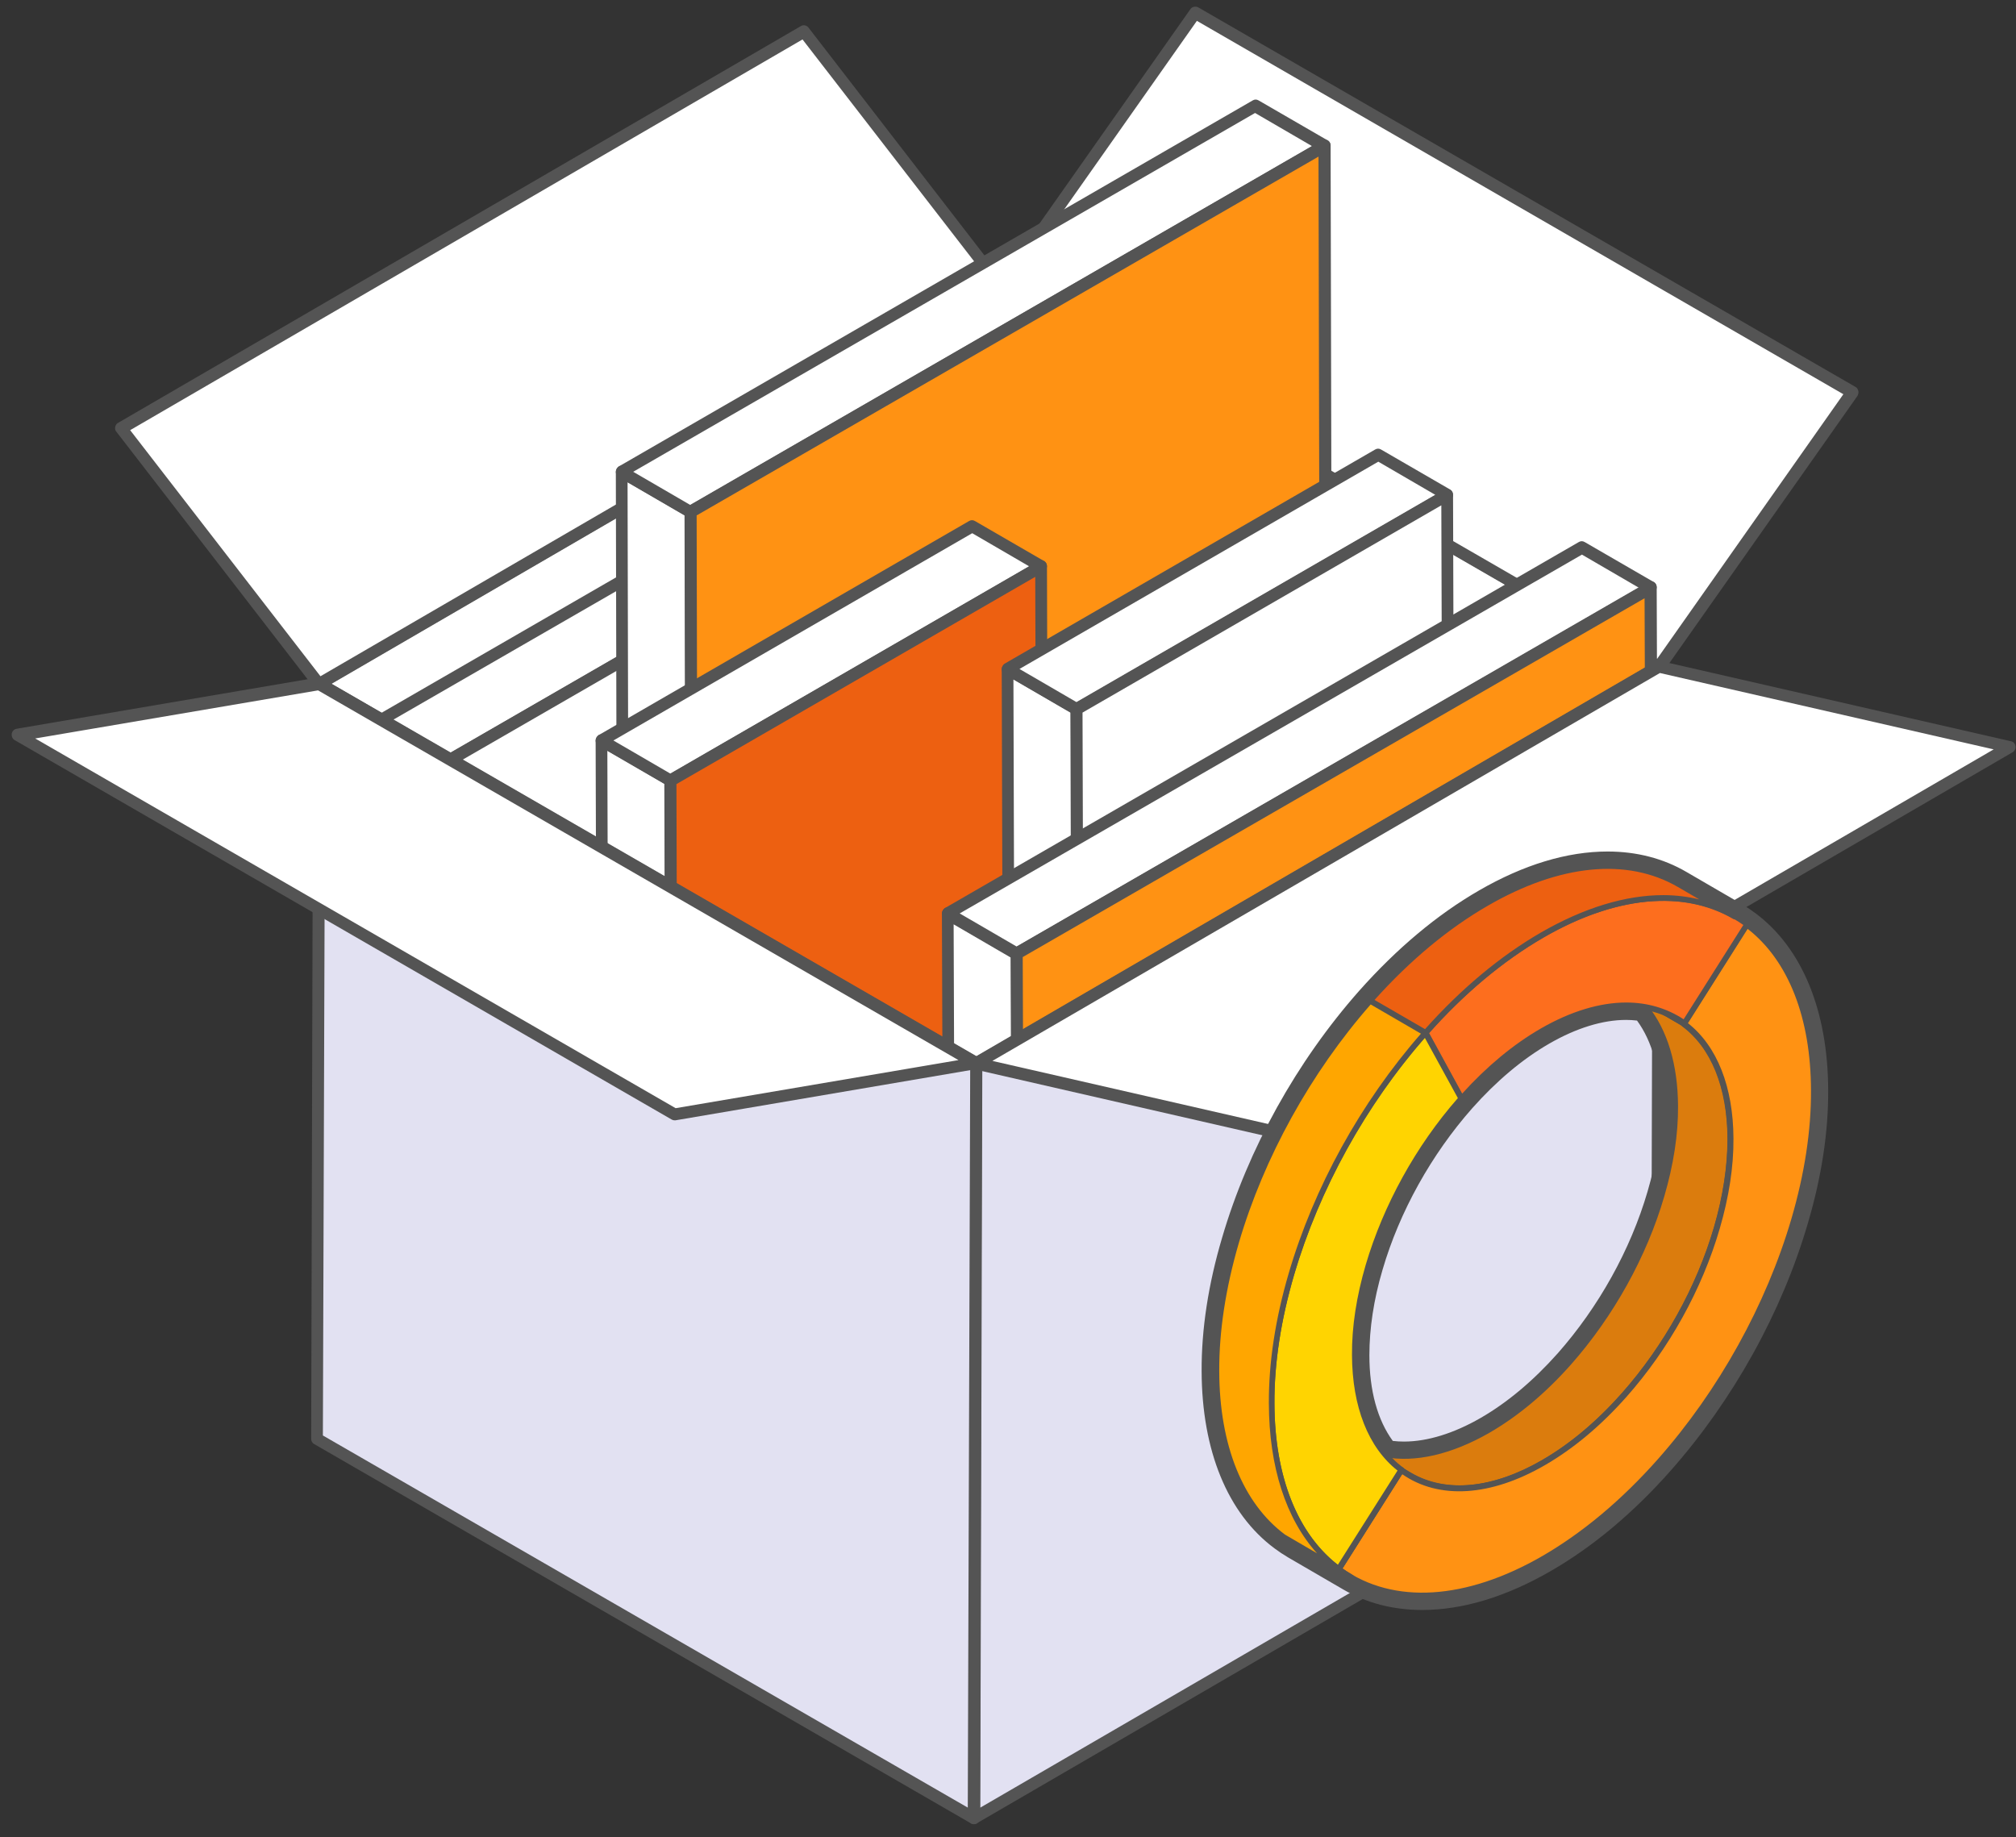 <svg width="124" height="113" viewBox="0 0 124 113" fill="none" xmlns="http://www.w3.org/2000/svg">
<rect x="0" y="0" width="124" height="113" fill="#333333" stroke="none"/>
<path d="M102.024 40.998L61.614 64.484V17.661L102.024 40.998Z" fill="white"/>
<path d="M61.614 64.856C61.539 64.856 61.489 64.832 61.44 64.807C61.316 64.732 61.266 64.608 61.266 64.484V17.686C61.266 17.561 61.34 17.437 61.44 17.363C61.564 17.288 61.688 17.288 61.813 17.363L102.223 40.699C102.348 40.774 102.397 40.898 102.397 41.023C102.397 41.147 102.323 41.271 102.223 41.346L61.813 64.832C61.738 64.832 61.688 64.856 61.614 64.856ZM61.986 18.307V63.837L101.279 40.998L61.986 18.307Z" fill="#545454"/>
<path d="M61.638 17.686L73.518 0.811L113.928 24.123L102.049 40.998L61.638 17.686Z" fill="white"/>
<path d="M102.049 41.37C101.975 41.37 101.925 41.345 101.875 41.32L61.465 17.984C61.365 17.934 61.315 17.834 61.291 17.735C61.266 17.636 61.291 17.536 61.34 17.437L73.22 0.562C73.319 0.413 73.543 0.363 73.717 0.462L114.128 23.799C114.227 23.849 114.277 23.948 114.302 24.048C114.326 24.147 114.302 24.247 114.252 24.346L102.372 41.221C102.273 41.32 102.149 41.37 102.049 41.37ZM62.16 17.561L101.925 40.525L113.382 24.247L73.618 1.283L62.16 17.561Z" fill="#545454"/>
<path d="M19.637 42.066L61.614 17.661V64.483L60.048 65.403L19.637 42.066Z" fill="white"/>
<path d="M60.048 65.776C59.973 65.776 59.923 65.751 59.874 65.726L19.463 42.389C19.339 42.315 19.289 42.19 19.289 42.066C19.289 41.942 19.364 41.818 19.463 41.743L61.439 17.337C61.564 17.263 61.688 17.263 61.812 17.337C61.937 17.412 61.986 17.536 61.986 17.66V64.458C61.986 64.583 61.912 64.707 61.812 64.781L60.222 65.701C60.172 65.751 60.097 65.776 60.048 65.776ZM20.383 42.066L60.048 64.955L61.266 64.26V18.307L20.383 42.066Z" fill="#545454"/>
<path d="M7.459 26.359L49.435 1.953L61.613 17.685L19.612 42.066L7.459 26.359Z" fill="white"/>
<path d="M19.612 42.439C19.512 42.439 19.388 42.389 19.314 42.289L7.161 26.558C7.086 26.483 7.061 26.359 7.086 26.259C7.111 26.16 7.161 26.061 7.26 26.011L49.261 1.605C49.41 1.506 49.634 1.556 49.733 1.705L61.886 17.437C61.961 17.511 61.986 17.636 61.961 17.735C61.936 17.834 61.886 17.934 61.787 17.983L19.786 42.389C19.736 42.439 19.686 42.439 19.612 42.439ZM8.006 26.458L19.711 41.594L61.066 17.561L49.361 2.426L8.006 26.458Z" fill="#545454"/>
<path d="M26.72 89.983L22.47 87.522L22.346 44.9L26.62 47.36L26.72 89.983Z" fill="white"/>
<path d="M26.72 90.355C26.645 90.355 26.596 90.33 26.546 90.305L22.296 87.845C22.172 87.77 22.122 87.646 22.122 87.522L21.998 44.899C21.998 44.775 22.073 44.651 22.172 44.576C22.296 44.502 22.421 44.502 22.545 44.576L26.795 47.037C26.919 47.111 26.969 47.236 26.969 47.36L27.093 89.982C27.093 90.107 27.018 90.231 26.919 90.305C26.869 90.355 26.795 90.355 26.72 90.355ZM22.843 87.298L26.347 89.336L26.223 47.559L22.719 45.521L22.843 87.298Z" fill="#545454"/>
<path d="M26.62 47.36L22.346 44.899L61.365 22.383L65.615 24.843L26.62 47.36Z" fill="white"/>
<path d="M26.621 47.732C26.546 47.732 26.497 47.708 26.447 47.683L22.197 45.222C22.073 45.148 22.023 45.023 22.023 44.899C22.023 44.775 22.098 44.651 22.197 44.576L61.191 22.059C61.315 21.985 61.44 21.985 61.564 22.059L65.814 24.52C65.938 24.594 65.988 24.719 65.988 24.843C65.988 24.967 65.913 25.091 65.814 25.166L26.82 47.683C26.745 47.708 26.67 47.732 26.621 47.732ZM23.092 44.899L26.596 46.937L64.869 24.868L61.365 22.83L23.092 44.899Z" fill="#545454"/>
<path d="M65.615 24.843L65.739 67.491L26.721 89.983L26.621 47.36L65.615 24.843Z" fill="white"/>
<path d="M26.72 90.355C26.645 90.355 26.596 90.33 26.546 90.305C26.422 90.231 26.372 90.106 26.372 89.982L26.248 47.36C26.248 47.235 26.322 47.111 26.422 47.037L65.416 24.52C65.54 24.445 65.664 24.445 65.789 24.52C65.913 24.595 65.963 24.719 65.963 24.843L66.087 67.466C66.087 67.59 66.012 67.714 65.913 67.789L26.919 90.305C26.869 90.355 26.795 90.355 26.72 90.355ZM26.969 47.583L27.093 89.361L65.341 67.292L65.217 25.514L26.969 47.583Z" fill="#545454"/>
<path d="M42.601 88.044L38.351 85.559L38.227 29.019L42.476 31.479L42.601 88.044Z" fill="white"/>
<path d="M42.601 88.417C42.526 88.417 42.477 88.392 42.427 88.367L38.177 85.907C38.053 85.832 38.003 85.708 38.003 85.584L37.879 29.019C37.879 28.894 37.953 28.77 38.053 28.696C38.177 28.621 38.301 28.621 38.426 28.696L42.675 31.156C42.8 31.231 42.849 31.355 42.849 31.479L42.974 88.044C42.974 88.168 42.899 88.293 42.8 88.367C42.725 88.392 42.651 88.417 42.601 88.417ZM38.724 85.36L42.228 87.398L42.104 31.703L38.6 29.665L38.724 85.36Z" fill="#545454"/>
<path d="M42.476 31.479L38.226 29.019L77.22 6.502L81.47 8.962L42.476 31.479Z" fill="white"/>
<path d="M42.476 31.852C42.402 31.852 42.352 31.827 42.303 31.802L38.053 29.341C37.928 29.267 37.879 29.143 37.879 29.018C37.879 28.894 37.953 28.77 38.053 28.695L77.047 6.179C77.171 6.104 77.295 6.104 77.419 6.179L81.669 8.639C81.794 8.714 81.843 8.838 81.843 8.962C81.843 9.086 81.769 9.211 81.669 9.285L42.675 31.802C42.601 31.827 42.526 31.852 42.476 31.852ZM38.947 29.018L42.452 31.056L80.7 8.987L77.196 6.949L38.947 29.018Z" fill="#545454"/>
<path d="M81.47 8.962L81.594 65.527L42.6 88.044L42.476 31.479L81.47 8.962Z" fill="#FF9213"/>
<path d="M42.601 88.417C42.526 88.417 42.476 88.392 42.427 88.367C42.302 88.292 42.253 88.168 42.253 88.044L42.128 31.479C42.128 31.355 42.203 31.23 42.302 31.156L81.296 8.639C81.421 8.565 81.545 8.565 81.669 8.639C81.793 8.714 81.843 8.838 81.843 8.962L81.968 65.527C81.968 65.651 81.893 65.776 81.793 65.85L42.799 88.367C42.725 88.392 42.65 88.417 42.601 88.417ZM42.849 31.703L42.973 87.422L81.222 65.353L81.098 9.633L42.849 31.703Z" fill="#545454"/>
<path d="M41.358 90.629L37.108 88.168L36.984 45.546L41.233 48.006L41.358 90.629Z" fill="white"/>
<path d="M41.358 91.001C41.283 91.001 41.234 90.977 41.184 90.952L36.934 88.491C36.81 88.417 36.76 88.293 36.76 88.168L36.636 45.546C36.636 45.421 36.711 45.297 36.81 45.222C36.934 45.148 37.059 45.148 37.183 45.222L41.433 47.683C41.557 47.758 41.606 47.882 41.606 48.006L41.731 90.629C41.731 90.753 41.656 90.877 41.557 90.952C41.482 91.001 41.433 91.001 41.358 91.001ZM37.481 87.945L40.985 89.983L40.861 48.205L37.357 46.167L37.481 87.945Z" fill="#545454"/>
<path d="M41.233 48.006L36.984 45.546L59.774 32.374L64.048 34.834L41.233 48.006Z" fill="white"/>
<path d="M41.234 48.379C41.159 48.379 41.109 48.354 41.06 48.329L36.81 45.868C36.686 45.794 36.636 45.67 36.636 45.545C36.636 45.421 36.711 45.297 36.81 45.222L59.6 32.05C59.724 31.976 59.849 31.976 59.973 32.05L64.223 34.511C64.347 34.585 64.397 34.709 64.397 34.834C64.397 34.958 64.322 35.082 64.223 35.157L41.433 48.329C41.358 48.354 41.308 48.379 41.234 48.379ZM37.73 45.545L41.234 47.583L63.303 34.834L59.799 32.796L37.73 45.545Z" fill="#545454"/>
<path d="M64.048 34.834L64.148 77.457L41.358 90.629L41.233 48.006L64.048 34.834Z" fill="#ED6011"/>
<path d="M41.358 91.001C41.283 91.001 41.234 90.976 41.184 90.951C41.06 90.877 41.01 90.753 41.01 90.628L40.886 48.006C40.886 47.882 40.96 47.757 41.06 47.683L63.85 34.511C63.974 34.436 64.098 34.436 64.222 34.511C64.347 34.585 64.397 34.709 64.397 34.834L64.521 77.456C64.521 77.581 64.446 77.705 64.347 77.779L41.557 90.951C41.482 91.001 41.432 91.001 41.358 91.001ZM41.606 48.229L41.731 90.007L63.8 77.257L63.676 35.48L41.606 48.229Z" fill="#545454"/>
<path d="M66.335 86.254L62.086 83.769L61.961 41.147L66.211 43.607L66.335 86.254Z" fill="white"/>
<path d="M66.335 86.627C66.261 86.627 66.211 86.602 66.162 86.577L61.912 84.117C61.788 84.042 61.738 83.918 61.738 83.794L61.614 41.171C61.614 41.047 61.688 40.923 61.788 40.848C61.912 40.773 62.036 40.773 62.16 40.848L66.41 43.309C66.534 43.383 66.584 43.507 66.584 43.632L66.708 86.254C66.708 86.379 66.634 86.503 66.534 86.577C66.46 86.602 66.41 86.627 66.335 86.627ZM62.459 83.57L65.963 85.608L65.838 43.83L62.334 41.792L62.459 83.57Z" fill="#545454"/>
<path d="M66.211 43.607L61.961 41.146L84.776 27.974L89.026 30.435L66.211 43.607Z" fill="white"/>
<path d="M66.211 43.98C66.136 43.98 66.087 43.955 66.037 43.93L61.787 41.469C61.663 41.395 61.613 41.27 61.613 41.146C61.613 41.022 61.688 40.898 61.787 40.823L84.577 27.651C84.701 27.577 84.826 27.577 84.95 27.651L89.2 30.112C89.324 30.186 89.374 30.31 89.374 30.435C89.374 30.559 89.299 30.683 89.2 30.758L66.41 43.93C66.36 43.979 66.286 43.98 66.211 43.98ZM62.707 41.146L66.211 43.184L88.28 30.435L84.776 28.397L62.707 41.146Z" fill="#545454"/>
<path d="M89.026 30.435L89.15 73.082L66.335 86.254L66.211 43.607L89.026 30.435Z" fill="white"/>
<path d="M66.335 86.627C66.261 86.627 66.211 86.602 66.162 86.577C66.037 86.503 65.988 86.378 65.988 86.254L65.863 43.632C65.863 43.507 65.938 43.383 66.037 43.308L88.827 30.136C88.952 30.062 89.076 30.062 89.2 30.136C89.324 30.211 89.374 30.335 89.374 30.459L89.498 73.057C89.498 73.181 89.424 73.306 89.324 73.38L66.534 86.552C66.46 86.602 66.41 86.627 66.335 86.627ZM66.584 43.83L66.708 85.608L88.778 72.858L88.653 31.081L66.584 43.83Z" fill="#545454"/>
<path d="M62.657 93.884L58.407 91.399L58.283 56.183L62.532 58.668L62.657 93.884Z" fill="white"/>
<path d="M62.657 94.232C62.583 94.232 62.533 94.207 62.483 94.182L58.233 91.722C58.109 91.647 58.059 91.523 58.059 91.399L57.935 56.182C57.935 56.058 58.01 55.934 58.109 55.859C58.233 55.785 58.358 55.785 58.482 55.859L62.732 58.32C62.856 58.394 62.906 58.519 62.906 58.643L63.03 93.859C63.03 93.984 62.955 94.108 62.856 94.182C62.781 94.232 62.732 94.232 62.657 94.232ZM58.78 91.2L62.284 93.238L62.16 58.891L58.656 56.853L58.78 91.2Z" fill="#545454"/>
<path d="M62.532 58.668L58.283 56.183L97.302 33.691L101.551 36.151L62.532 58.668Z" fill="white"/>
<path d="M62.533 59.016C62.458 59.016 62.409 58.991 62.359 58.966L58.109 56.505C57.985 56.431 57.935 56.307 57.935 56.182C57.935 56.058 58.01 55.934 58.109 55.859L97.103 33.343C97.227 33.268 97.352 33.268 97.476 33.343L101.726 35.803C101.85 35.878 101.9 36.002 101.9 36.126C101.9 36.251 101.825 36.375 101.726 36.449L62.732 58.966C62.682 59.016 62.607 59.016 62.533 59.016ZM59.029 56.182L62.533 58.22L100.806 36.151L97.302 34.113L59.029 56.182Z" fill="#545454"/>
<path d="M101.551 36.151L101.651 71.368L62.657 93.884L62.532 58.668L101.551 36.151Z" fill="#FF9213"/>
<path d="M62.657 94.232C62.583 94.232 62.533 94.207 62.483 94.182C62.359 94.108 62.309 93.984 62.309 93.859L62.185 58.643C62.185 58.519 62.259 58.394 62.359 58.32L101.353 35.803C101.477 35.728 101.601 35.728 101.726 35.803C101.85 35.878 101.9 36.002 101.9 36.126L102.024 71.343C102.024 71.467 101.949 71.591 101.85 71.666L62.856 94.182C62.781 94.232 62.732 94.232 62.657 94.232ZM62.906 58.867L63.03 93.238L101.278 71.169L101.154 36.797L62.906 58.867Z" fill="#545454"/>
<path d="M59.898 111.828L101.899 87.422L102.024 40.997L60.047 65.403L59.898 111.828Z" fill="#E2E1F2"/>
<path d="M59.898 112.2C59.824 112.2 59.774 112.176 59.724 112.151C59.6 112.076 59.55 111.952 59.55 111.828L59.675 65.403C59.675 65.278 59.749 65.154 59.849 65.079L101.825 40.674C101.949 40.599 102.073 40.599 102.198 40.674C102.322 40.749 102.372 40.873 102.372 40.997L102.247 87.422C102.247 87.546 102.173 87.671 102.073 87.745L60.072 112.151C60.047 112.176 59.973 112.2 59.898 112.2ZM60.42 65.602L60.296 111.182L101.552 87.223L101.676 41.643L60.42 65.602Z" fill="#545454"/>
<path d="M81.619 70.348L123.621 45.942L102.024 40.997L60.047 65.402L81.619 70.348Z" fill="white"/>
<path d="M81.619 70.721C81.595 70.721 81.57 70.721 81.545 70.721L59.948 65.775C59.799 65.75 59.699 65.626 59.674 65.477C59.65 65.328 59.724 65.179 59.848 65.104L101.825 40.699C101.899 40.649 101.999 40.649 102.098 40.649L123.695 45.595C123.844 45.62 123.944 45.744 123.969 45.893C123.994 46.042 123.919 46.191 123.795 46.266L81.818 70.671C81.744 70.696 81.694 70.721 81.619 70.721ZM61.041 65.253L81.57 69.951L122.627 46.092L102.098 41.395L61.041 65.253Z" fill="#545454"/>
<path d="M19.637 42.066L19.512 88.491L59.898 111.828L60.047 65.403L19.637 42.066Z" fill="#E2E1F2"/>
<path d="M59.898 112.2C59.824 112.2 59.774 112.175 59.724 112.151L19.314 88.814C19.189 88.739 19.14 88.615 19.14 88.491L19.264 42.066C19.264 41.941 19.338 41.817 19.438 41.743C19.562 41.668 19.686 41.668 19.811 41.743L60.221 65.079C60.346 65.154 60.395 65.278 60.395 65.403L60.271 111.828C60.271 111.952 60.197 112.076 60.097 112.151C60.023 112.175 59.973 112.2 59.898 112.2ZM19.86 88.292L59.526 111.181L59.675 65.601L20.009 42.712L19.86 88.292Z" fill="#545454"/>
<path d="M19.637 42.065L1.096 45.221L41.482 68.558L60.047 65.402L19.637 42.065Z" fill="white"/>
<path d="M41.482 68.906C41.408 68.906 41.358 68.882 41.308 68.857L0.898 45.52C0.773 45.446 0.699 45.296 0.724 45.122C0.749 44.973 0.873 44.849 1.022 44.824L19.562 41.668C19.637 41.643 19.736 41.668 19.811 41.718L60.221 65.054C60.346 65.129 60.42 65.278 60.395 65.452C60.37 65.601 60.246 65.725 60.097 65.75L41.557 68.906C41.532 68.906 41.507 68.906 41.482 68.906ZM2.165 45.421L41.557 68.161L58.954 65.204L19.562 42.463L2.165 45.421Z" fill="#545454"/>
<path d="M98.88 53.26C96.634 53.26 94.097 53.986 91.415 55.532C88.852 57.012 86.421 59.086 84.254 61.53C80.529 65.745 77.569 71.056 76.01 76.38C75.218 79.075 74.782 81.77 74.795 84.32C74.808 89.116 76.367 92.617 78.917 94.506C79.155 94.691 79.406 94.85 79.67 95.008L83.079 96.99C83.052 96.977 83.039 96.964 83.013 96.95C84.307 97.717 85.813 98.113 87.478 98.113C89.724 98.113 92.261 97.386 94.943 95.841C97.506 94.361 99.937 92.287 102.103 89.843C105.829 85.628 108.788 80.317 110.347 74.993C111.14 72.298 111.576 69.602 111.563 67.053C111.55 62.257 109.991 58.756 107.441 56.866C107.177 56.668 106.899 56.483 106.608 56.325C106.635 56.338 106.661 56.351 106.688 56.364L103.279 54.383C101.998 53.643 100.518 53.26 98.88 53.26ZM86.355 89.552C85.959 89.552 85.562 89.512 85.192 89.446C84.03 88.046 83.356 85.985 83.343 83.356C83.343 81.585 83.633 79.722 84.188 77.86C85.272 74.174 87.32 70.488 89.896 67.581C91.402 65.89 93.08 64.45 94.85 63.419C96.7 62.349 98.457 61.847 100.016 61.847C100.412 61.847 100.795 61.887 101.178 61.94C102.341 63.34 103.028 65.401 103.028 68.03C103.028 69.801 102.737 71.663 102.183 73.526C101.099 77.212 99.051 80.898 96.475 83.805C94.969 85.496 93.291 86.936 91.521 87.966C89.658 89.05 87.914 89.552 86.355 89.552ZM98.88 52.374C100.663 52.374 102.301 52.797 103.728 53.63L107.137 55.611C107.428 55.783 107.705 55.968 107.969 56.166C110.849 58.306 112.435 62.178 112.448 67.066C112.461 69.642 112.038 72.403 111.193 75.257C109.594 80.727 106.595 86.117 102.764 90.45C100.452 93.066 97.968 95.14 95.379 96.633C92.631 98.219 89.962 99.025 87.478 99.025C85.695 99.025 84.056 98.602 82.629 97.769L79.221 95.788C78.93 95.616 78.653 95.431 78.388 95.233C75.508 93.093 73.923 89.222 73.91 84.333C73.897 81.757 74.319 78.996 75.165 76.142C76.763 70.673 79.763 65.282 83.594 60.949C85.906 58.346 88.39 56.259 90.979 54.766C93.727 53.18 96.396 52.374 98.88 52.374ZM100.69 62.772C100.465 62.746 100.24 62.732 100.016 62.732C98.576 62.732 96.951 63.234 95.299 64.186C93.648 65.137 92.049 66.484 90.556 68.162C88.046 71.003 86.078 74.53 85.034 78.111C84.492 79.947 84.228 81.717 84.228 83.356C84.228 85.536 84.73 87.346 85.668 88.627C85.893 88.653 86.117 88.667 86.355 88.667C87.795 88.667 89.42 88.165 91.072 87.213C92.723 86.262 94.322 84.915 95.815 83.237C98.325 80.396 100.293 76.869 101.337 73.288C101.879 71.452 102.143 69.682 102.143 68.043C102.13 65.864 101.628 64.053 100.69 62.772Z" fill="#545454"/>
<path d="M83.303 88.773L86.712 90.754C88.812 91.97 91.719 91.811 94.916 89.962C96.686 88.931 98.377 87.504 99.87 85.8C102.447 82.88 104.494 79.207 105.578 75.522C106.119 73.659 106.423 71.796 106.423 70.025C106.41 66.709 105.34 64.278 103.57 62.971L100.161 60.989C101.931 62.297 103.002 64.728 103.015 68.044C103.015 69.814 102.724 71.677 102.169 73.54C101.086 77.226 99.038 80.912 96.462 83.818C94.956 85.51 93.278 86.95 91.507 87.98C88.31 89.83 85.404 89.988 83.303 88.773Z" fill="#DB7C0D"/>
<path d="M89.764 91.719C91.376 91.719 93.172 91.177 95.022 90.107C96.779 89.09 98.457 87.689 100.029 85.919C102.645 82.973 104.693 79.287 105.776 75.561C106.344 73.619 106.635 71.756 106.622 70.012C106.608 66.762 105.578 64.212 103.689 62.812L103.675 62.799L100.267 60.817C100.188 60.764 100.082 60.791 100.029 60.87C99.976 60.949 99.989 61.055 100.069 61.108C101.852 62.429 102.843 64.886 102.856 68.017C102.856 69.722 102.579 71.558 102.024 73.46C100.954 77.133 98.933 80.766 96.356 83.673C94.811 85.417 93.159 86.804 91.442 87.795C88.403 89.552 85.549 89.83 83.409 88.588C83.33 88.535 83.211 88.561 83.171 88.654C83.118 88.733 83.145 88.852 83.237 88.892L86.646 90.873C87.557 91.455 88.614 91.719 89.764 91.719ZM103.491 63.116C105.274 64.45 106.252 66.894 106.265 70.025C106.265 71.73 105.987 73.566 105.433 75.469C104.362 79.141 102.341 82.775 99.765 85.681C98.219 87.425 96.568 88.812 94.85 89.803C91.811 91.56 88.958 91.838 86.817 90.596L85.14 89.618C87.055 89.975 89.288 89.46 91.613 88.125C93.37 87.108 95.048 85.708 96.621 83.937C99.236 80.978 101.284 77.305 102.368 73.579C102.936 71.637 103.226 69.774 103.213 68.031C103.2 65.468 102.552 63.34 101.363 61.874L103.491 63.116Z" fill="#545454"/>
<path d="M103.068 62.627L99.659 60.645C99.844 60.751 100.016 60.87 100.174 60.989L103.583 62.97C103.411 62.851 103.239 62.732 103.068 62.627Z" fill="#FF9213"/>
<path d="M103.583 63.142C103.636 63.142 103.702 63.116 103.728 63.063C103.781 62.983 103.768 62.878 103.689 62.825C103.517 62.693 103.332 62.574 103.147 62.468L99.738 60.486C99.659 60.434 99.54 60.46 99.501 60.553C99.448 60.632 99.474 60.751 99.567 60.79C99.738 60.896 99.91 61.002 100.069 61.121L100.082 61.134L103.491 63.116C103.53 63.142 103.557 63.142 103.583 63.142Z" fill="#545454"/>
<mask id="mask0_567_17167" style="mask-type:luminance" maskUnits="userSpaceOnUse" x="99" y="60" width="5" height="3">
<mask id="mask1_567_17167" style="mask-type:luminance" maskUnits="userSpaceOnUse" x="99" y="60" width="5" height="3">
<path d="M103.068 62.627L99.659 60.645C99.844 60.751 100.016 60.87 100.174 60.989L103.583 62.97C103.411 62.851 103.239 62.732 103.068 62.627Z" fill="white"/>
</mask>
<g mask="url(#mask1_567_17167)">
<path d="M103.583 63.142C103.636 63.142 103.702 63.116 103.728 63.063C103.781 62.983 103.768 62.878 103.689 62.825C103.517 62.693 103.332 62.574 103.147 62.468L99.738 60.486C99.659 60.434 99.54 60.46 99.501 60.553C99.448 60.632 99.474 60.751 99.567 60.79C99.738 60.896 99.91 61.002 100.069 61.121L100.082 61.134L103.491 63.116C103.53 63.142 103.557 63.142 103.583 63.142Z" fill="white"/>
</g>
</mask>
<g mask="url(#mask0_567_17167)">
<path d="M103.068 62.627L99.659 60.645C99.844 60.751 100.016 60.87 100.174 60.988L103.583 62.97C103.411 62.851 103.239 62.732 103.068 62.627Z" fill="#FF9213"/>
<path d="M103.583 63.142C103.636 63.142 103.702 63.116 103.728 63.063C103.781 62.983 103.768 62.878 103.689 62.825C103.517 62.693 103.332 62.574 103.147 62.468L99.738 60.486C99.659 60.434 99.54 60.46 99.501 60.553C99.448 60.632 99.474 60.751 99.567 60.79C99.738 60.896 99.91 61.002 100.069 61.121L100.082 61.134L103.491 63.116C103.53 63.142 103.557 63.142 103.583 63.142Z" fill="#545454"/>
</g>
<path d="M107.454 56.867L103.596 62.971C105.367 64.278 106.437 66.709 106.45 70.025C106.45 71.796 106.159 73.659 105.604 75.522C104.521 79.207 102.473 82.894 99.897 85.8C98.391 87.491 96.713 88.931 94.943 89.962C91.468 91.97 88.337 91.996 86.21 90.411L82.352 96.515C85.43 98.8 89.936 98.761 94.969 95.867C97.532 94.388 99.963 92.313 102.13 89.869C105.855 85.655 108.815 80.344 110.374 75.019C111.167 72.324 111.603 69.629 111.589 67.079C111.563 62.27 110.004 58.769 107.454 56.867Z" fill="#FF9213"/>
<path d="M87.478 98.311C89.803 98.311 92.393 97.545 95.035 96.013C97.558 94.559 99.976 92.525 102.249 89.975C106.014 85.721 108.96 80.423 110.532 75.059C111.351 72.271 111.761 69.576 111.748 67.066C111.735 62.402 110.242 58.729 107.546 56.734C107.507 56.708 107.454 56.695 107.401 56.708C107.348 56.721 107.309 56.748 107.282 56.787L103.424 62.891C103.372 62.97 103.398 63.076 103.464 63.129C105.248 64.45 106.239 66.907 106.252 70.038C106.252 71.743 105.974 73.579 105.419 75.482C104.349 79.154 102.328 82.788 99.752 85.694C98.206 87.438 96.554 88.825 94.837 89.816C91.561 91.706 88.456 91.877 86.302 90.279C86.263 90.252 86.21 90.239 86.17 90.252C86.117 90.265 86.078 90.292 86.051 90.332L82.193 96.435C82.141 96.514 82.167 96.62 82.233 96.673C83.713 97.756 85.51 98.311 87.478 98.311ZM107.494 57.131C110.004 59.086 111.378 62.6 111.391 67.066C111.404 69.536 110.995 72.192 110.189 74.953C108.63 80.264 105.71 85.522 101.984 89.737C99.752 92.26 97.347 94.269 94.863 95.709C90.173 98.417 85.708 98.694 82.577 96.475L86.249 90.675C88.509 92.247 91.692 92.049 95.022 90.12C96.779 89.103 98.457 87.702 100.029 85.932C102.645 82.986 104.693 79.3 105.776 75.574C106.344 73.632 106.635 71.769 106.622 70.025C106.608 66.855 105.618 64.344 103.821 62.931L107.494 57.131Z" fill="#545454"/>
<path d="M86.197 90.411L82.788 88.429L78.917 94.533L82.339 96.514L86.197 90.411Z" fill="#FF9213"/>
<path d="M82.339 96.686C82.392 96.686 82.458 96.66 82.484 96.607L86.342 90.503C86.368 90.463 86.382 90.411 86.368 90.371C86.355 90.318 86.329 90.278 86.289 90.265L82.88 88.284C82.801 88.231 82.695 88.257 82.643 88.336L78.785 94.44C78.758 94.48 78.745 94.533 78.758 94.572C78.772 94.625 78.798 94.665 78.838 94.678L82.246 96.66C82.273 96.686 82.299 96.686 82.339 96.686ZM85.946 90.477L82.273 96.277L79.168 94.467L82.841 88.667L85.946 90.477Z" fill="#545454"/>
<path d="M79.67 95.022L83.079 97.003C82.814 96.858 82.563 96.686 82.326 96.501L78.917 94.52C79.155 94.705 79.406 94.876 79.67 95.022Z" fill="#FF9213"/>
<path d="M83.092 97.188C83.158 97.188 83.211 97.162 83.25 97.096C83.303 97.017 83.277 96.898 83.184 96.858C82.933 96.713 82.682 96.554 82.445 96.369L82.431 96.356L79.023 94.374C78.944 94.322 78.838 94.348 78.785 94.427C78.732 94.506 78.745 94.612 78.825 94.665C79.076 94.85 79.327 95.022 79.591 95.167L82.999 97.149C83.026 97.175 83.052 97.188 83.092 97.188Z" fill="#545454"/>
<mask id="mask2_567_17167" style="mask-type:luminance" maskUnits="userSpaceOnUse" x="78" y="94" width="6" height="4">
<mask id="mask3_567_17167" style="mask-type:luminance" maskUnits="userSpaceOnUse" x="78" y="94" width="6" height="4">
<path d="M79.67 95.022L83.079 97.003C82.814 96.858 82.563 96.686 82.326 96.501L78.917 94.52C79.155 94.705 79.406 94.876 79.67 95.022Z" fill="white"/>
</mask>
<g mask="url(#mask3_567_17167)">
<path d="M83.092 97.188C83.158 97.188 83.211 97.162 83.25 97.096C83.303 97.017 83.277 96.898 83.184 96.858C82.933 96.713 82.682 96.554 82.445 96.369L82.431 96.356L79.023 94.374C78.944 94.322 78.838 94.348 78.785 94.427C78.732 94.506 78.745 94.612 78.825 94.665C79.076 94.85 79.327 95.022 79.591 95.167L82.999 97.149C83.026 97.175 83.052 97.188 83.092 97.188Z" fill="white"/>
</g>
</mask>
<g mask="url(#mask2_567_17167)">
<path d="M82.339 96.515L78.93 94.533C79.168 94.718 79.419 94.876 79.683 95.035L83.092 97.017C82.828 96.858 82.576 96.686 82.339 96.515Z" fill="#FF9213"/>
<path d="M83.092 97.188C83.158 97.188 83.211 97.162 83.25 97.096C83.303 97.017 83.277 96.898 83.184 96.858C82.933 96.713 82.682 96.554 82.445 96.369L82.431 96.356L79.023 94.374C78.944 94.322 78.838 94.348 78.785 94.427C78.732 94.506 78.745 94.612 78.825 94.665C79.076 94.85 79.327 95.022 79.591 95.167L82.999 97.149C83.026 97.175 83.052 97.188 83.092 97.188Z" fill="#545454"/>
</g>
<path d="M87.676 63.525L84.254 61.543L86.474 65.599L89.896 67.581L87.676 63.525Z" fill="#FF9213"/>
<path d="M89.896 67.753C89.935 67.753 89.988 67.74 90.014 67.7C90.067 67.647 90.081 67.555 90.041 67.489L87.821 63.433C87.808 63.406 87.782 63.38 87.755 63.367L84.347 61.385C84.281 61.345 84.188 61.358 84.135 61.411C84.082 61.464 84.069 61.557 84.109 61.623L86.329 65.679C86.342 65.705 86.368 65.731 86.394 65.745L89.803 67.726C89.83 67.753 89.856 67.753 89.896 67.753ZM87.544 63.657L89.433 67.105L86.619 65.467L84.73 62.019L87.544 63.657Z" fill="#545454"/>
<path d="M94.837 57.527C92.274 59.007 89.843 61.081 87.676 63.525L89.896 67.581C91.402 65.89 93.08 64.45 94.85 63.419C98.325 61.411 101.456 61.385 103.583 62.97L107.441 56.867C104.376 54.594 99.857 54.621 94.837 57.527Z" fill="#FD6E1E"/>
<path d="M89.896 67.753C89.949 67.753 89.988 67.726 90.028 67.687C91.574 65.943 93.225 64.556 94.943 63.565C98.219 61.675 101.324 61.504 103.477 63.102C103.517 63.129 103.57 63.142 103.609 63.129C103.662 63.116 103.702 63.089 103.728 63.05L107.586 56.946C107.639 56.867 107.613 56.761 107.547 56.708C104.296 54.29 99.633 54.528 94.745 57.355C92.221 58.809 89.803 60.843 87.531 63.393C87.478 63.446 87.478 63.525 87.504 63.591L89.724 67.647C89.751 67.7 89.803 67.726 89.856 67.74C89.883 67.753 89.883 67.753 89.896 67.753ZM100.029 61.662C98.404 61.662 96.607 62.204 94.771 63.261C93.08 64.239 91.455 65.586 89.935 67.264L87.901 63.538C90.107 61.055 92.485 59.086 94.943 57.659C99.633 54.951 104.098 54.673 107.229 56.893L103.557 62.693C102.526 62.019 101.337 61.662 100.029 61.662Z" fill="#545454"/>
<path d="M87.676 63.525C83.95 67.74 80.991 73.051 79.432 78.375C78.639 81.07 78.203 83.765 78.216 86.315C78.23 91.111 79.789 94.612 82.338 96.501L86.196 90.397C84.426 89.089 83.356 86.659 83.343 83.342C83.343 81.572 83.633 79.709 84.188 77.846C85.272 74.16 87.319 70.474 89.895 67.568L87.676 63.525Z" fill="#FFD401"/>
<path d="M82.339 96.686C82.352 96.686 82.365 96.686 82.365 96.686C82.418 96.673 82.458 96.647 82.484 96.607L86.342 90.503C86.395 90.424 86.368 90.318 86.302 90.266C84.519 88.944 83.528 86.487 83.514 83.356C83.514 81.651 83.792 79.815 84.347 77.913C85.417 74.24 87.438 70.607 90.015 67.7C90.067 67.647 90.067 67.568 90.041 67.502L87.822 63.446C87.795 63.393 87.742 63.367 87.689 63.353C87.636 63.353 87.57 63.367 87.531 63.406C83.752 67.66 80.819 72.958 79.247 78.335C78.428 81.123 78.019 83.818 78.032 86.328C78.045 90.992 79.538 94.665 82.233 96.66C82.259 96.673 82.299 96.686 82.339 96.686ZM85.959 90.45L82.286 96.25C79.776 94.295 78.402 90.781 78.388 86.315C78.375 83.845 78.785 81.189 79.591 78.428C81.123 73.196 83.977 68.017 87.636 63.829L89.671 67.541C87.095 70.475 85.087 74.121 84.003 77.794C83.435 79.736 83.144 81.599 83.158 83.343C83.171 86.527 84.162 89.037 85.959 90.45Z" fill="#545454"/>
<path d="M91.429 55.532C96.053 52.863 100.254 52.626 103.293 54.383L106.701 56.364C103.663 54.607 99.475 54.845 94.837 57.514C92.274 58.993 89.843 61.068 87.677 63.512L84.268 61.53C86.421 59.099 88.852 57.025 91.429 55.532Z" fill="#ED6011"/>
<path d="M87.676 63.71C87.729 63.71 87.769 63.684 87.808 63.644C90.041 61.121 92.446 59.112 94.93 57.672C99.342 55.123 103.491 54.713 106.609 56.523C106.688 56.576 106.807 56.55 106.846 56.457C106.899 56.378 106.873 56.259 106.78 56.219L103.372 54.237C100.148 52.361 95.868 52.771 91.336 55.387C88.812 56.84 86.395 58.875 84.122 61.425C84.083 61.464 84.07 61.517 84.083 61.57C84.096 61.623 84.122 61.662 84.175 61.689L87.584 63.67C87.61 63.697 87.637 63.71 87.676 63.71ZM102.302 55.057C99.976 55.057 97.413 55.836 94.758 57.369C92.274 58.809 89.883 60.804 87.65 63.301L84.545 61.504C86.738 59.06 89.09 57.104 91.521 55.704C95.934 53.154 100.082 52.745 103.2 54.554L104.521 55.321C103.808 55.149 103.068 55.057 102.302 55.057Z" fill="#545454"/>
<path d="M87.676 63.525L84.268 61.544C80.542 65.758 77.583 71.069 76.024 76.393C75.231 79.089 74.795 81.784 74.808 84.334C74.821 89.129 76.38 92.63 78.93 94.52L82.339 96.501C79.789 94.599 78.23 91.111 78.217 86.315C78.204 83.752 78.64 81.07 79.432 78.375C80.978 73.051 83.937 67.74 87.676 63.525Z" fill="#FFA600"/>
<path d="M82.339 96.686C82.392 96.686 82.458 96.66 82.484 96.607C82.537 96.528 82.524 96.422 82.445 96.369C79.842 94.44 78.402 90.873 78.389 86.328C78.375 83.858 78.785 81.202 79.591 78.441C81.15 73.13 84.056 67.872 87.795 63.657C87.835 63.618 87.848 63.565 87.835 63.512C87.822 63.459 87.795 63.42 87.742 63.393L84.334 61.411C84.255 61.372 84.162 61.385 84.109 61.451C80.331 65.705 77.398 71.003 75.826 76.38C75.006 79.181 74.597 81.863 74.61 84.373C74.623 89.037 76.116 92.71 78.811 94.705L78.825 94.718L82.233 96.7C82.273 96.686 82.299 96.686 82.339 96.686ZM87.399 63.578C83.7 67.806 80.806 73.038 79.261 78.335C78.442 81.123 78.032 83.818 78.045 86.328C78.058 90.213 79.089 93.41 81.004 95.537L79.036 94.388C76.447 92.459 75.006 88.891 74.993 84.347C74.98 81.876 75.39 79.221 76.195 76.459C77.741 71.188 80.621 65.983 84.307 61.781L87.399 63.578Z" fill="#545454"/>
</svg>
